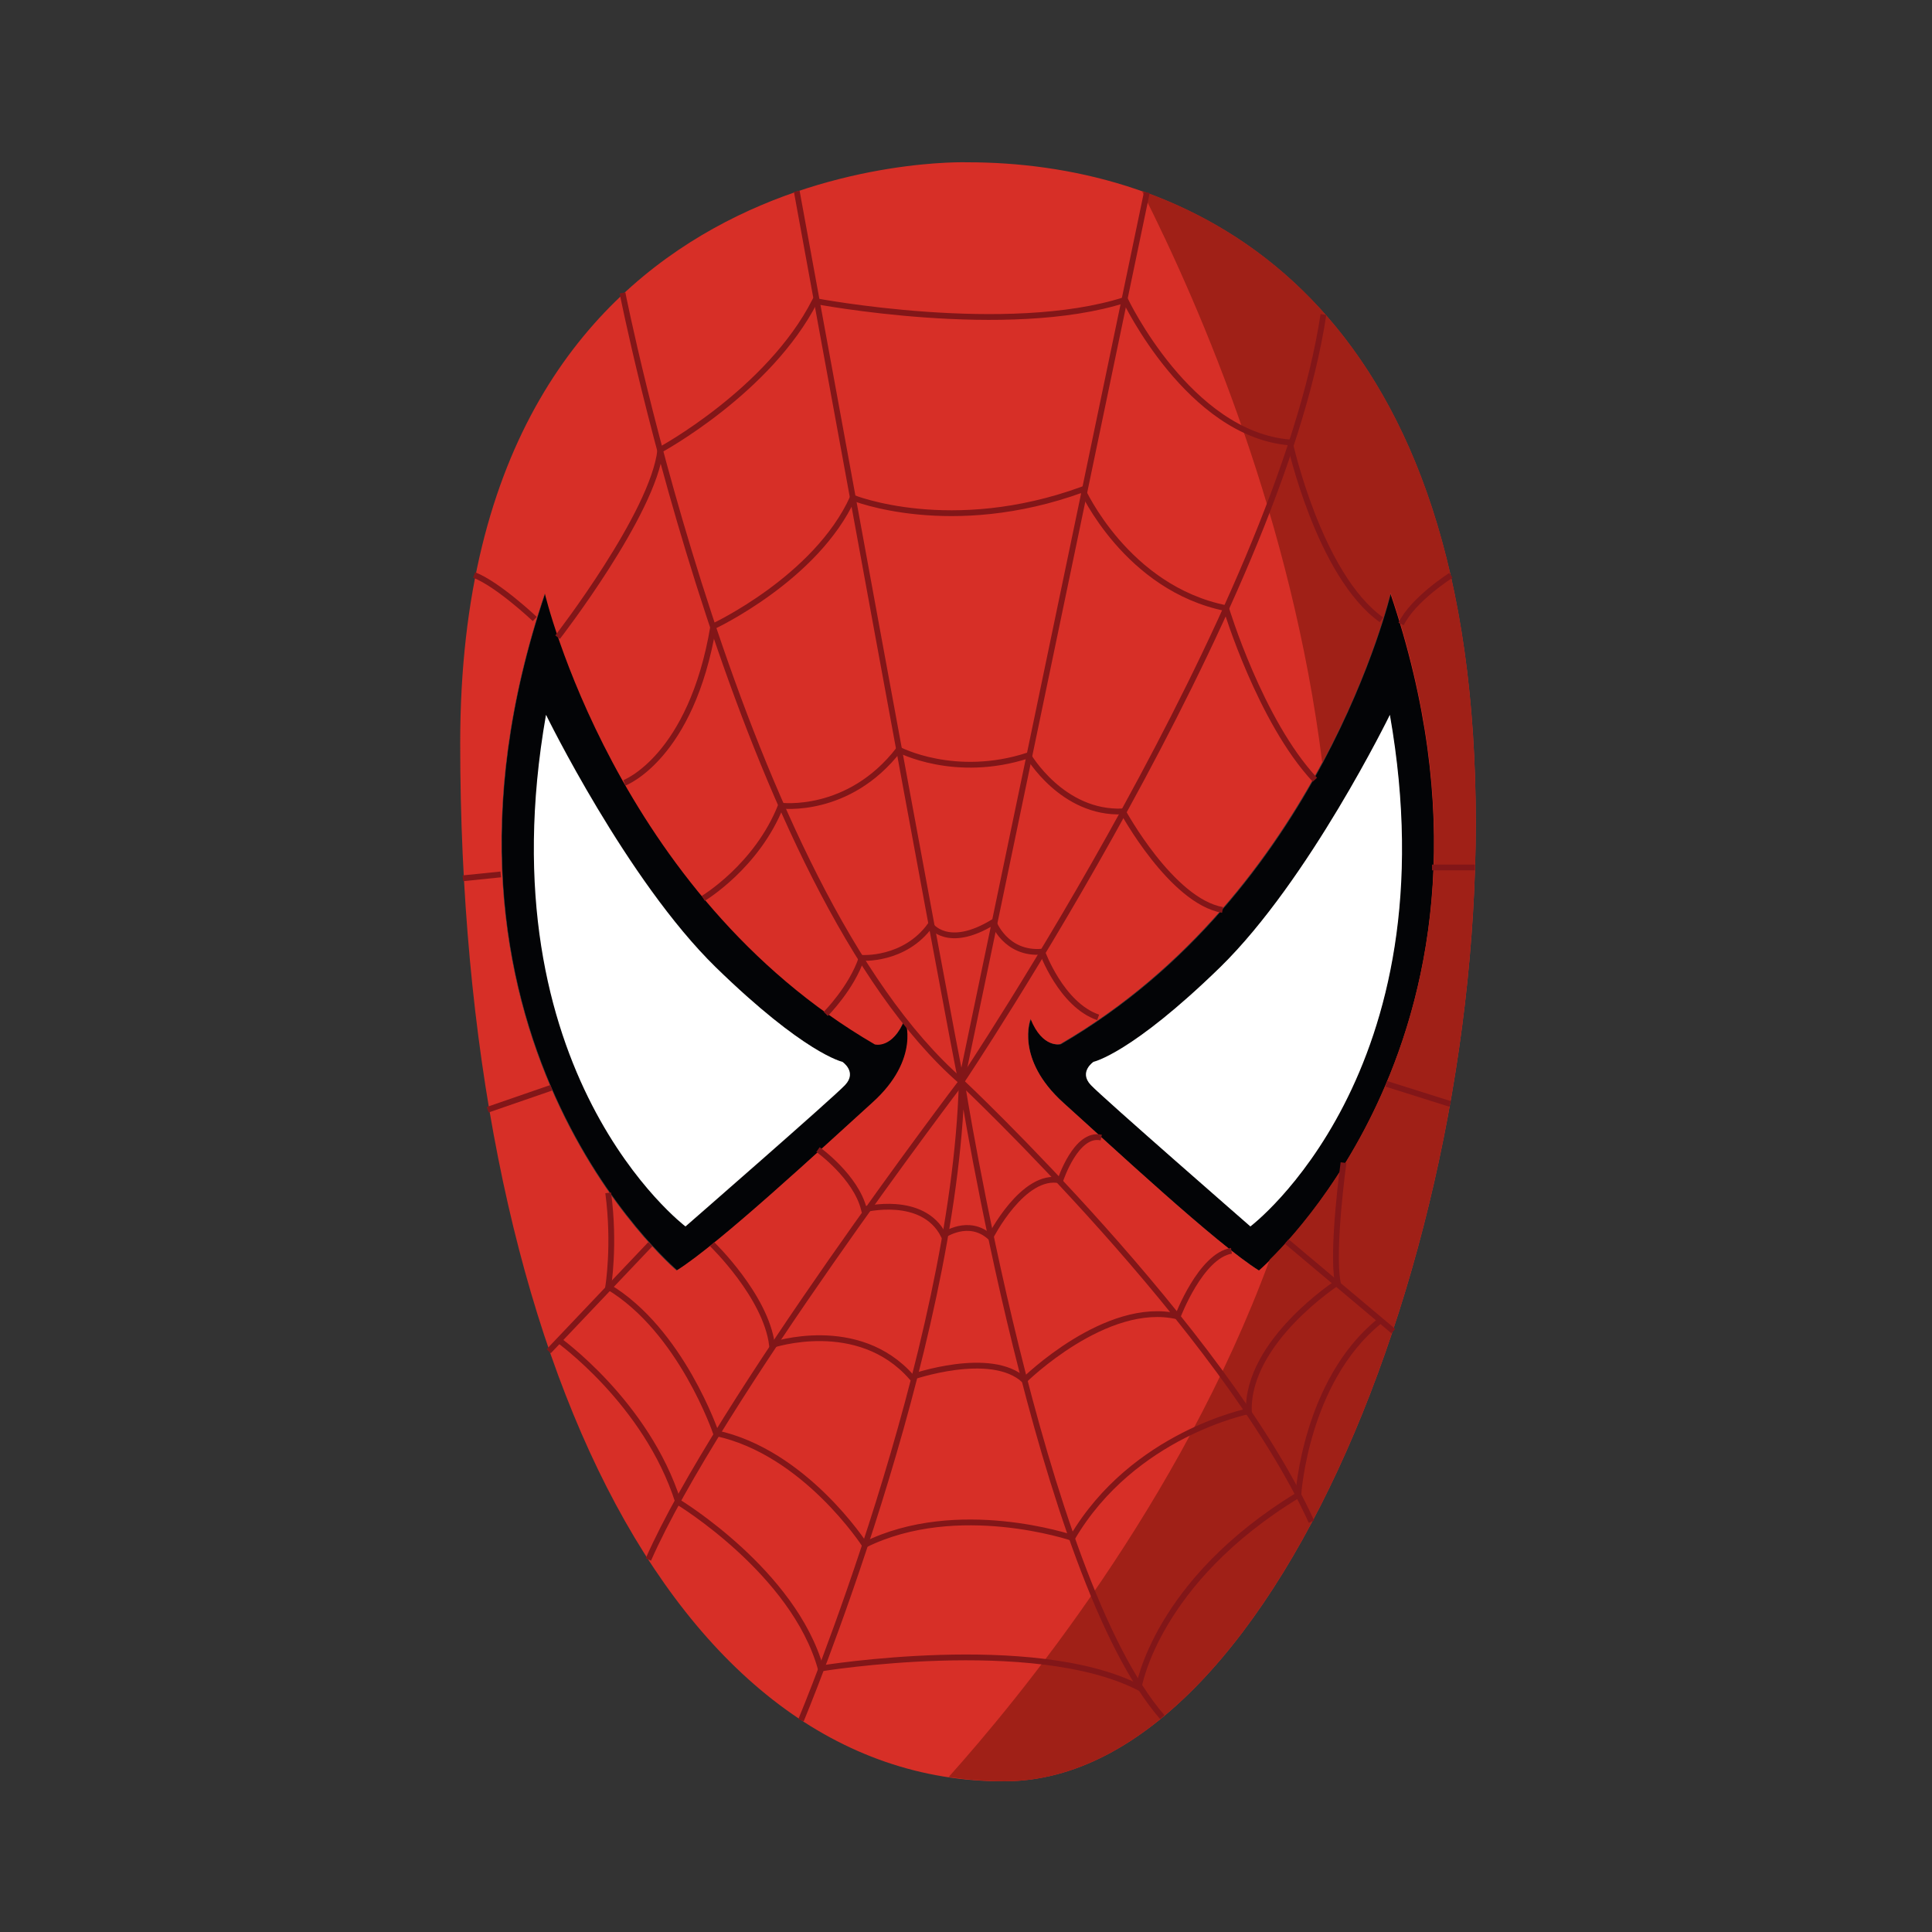<?xml version="1.0" encoding="utf-8"?>
<!-- Generator: Adobe Illustrator 26.0.2, SVG Export Plug-In . SVG Version: 6.00 Build 0)  -->
<svg version="1.1" id="Layer_1" xmlns="http://www.w3.org/2000/svg" xmlns:xlink="http://www.w3.org/1999/xlink" x="0px" y="0px"
	 viewBox="0 0 500 500" style="enable-background:new 0 0 500 500;" xml:space="preserve">
<rect x="0" y="0" width="500" height="500" fill="#333333" stroke="none"/>
<style type="text/css">
	.st0{fill:#030406;}
	.st1{fill:#D72F27;}
	.st2{fill:#FFFFFF;}
	.st3{fill:#A02017;}
	.st4{fill:none;stroke:#821618;stroke-width:1.5;stroke-miterlimit:10;}
</style>
<g>
	<path class="st0" d="M234.3,263.7c-3.1,7.7-7.7,6.5-7.7,6.5c-67.1-39-85.4-116.7-85.4-116.7c-38.5,113.8,34.1,175.2,34.1,175.2
		c10.8-6.7,37.9-32,50.6-43.4C238.4,274,234.3,263.7,234.3,263.7z M218.8,280.8c-3.1,3.4-41.3,36.6-41.3,36.6s-52.4-39.5-36.1-132.4
		c0,0,20.9,42.8,43.9,65.3c23,22.5,32.8,24.5,32.8,24.5S221.9,277.4,218.8,280.8z"/>
	<path class="st0" d="M275.3,285.4c12.6,11.4,39.7,36.6,50.6,43.4c0,0,72.5-61.4,34.1-175.2c0,0-18.3,77.7-85.4,116.7
		c0,0-4.6,1.3-7.7-6.5C266.8,263.7,262.6,274,275.3,285.4z M283,274.8c0,0,9.8-2.1,32.8-24.5c23-22.5,43.9-65.3,43.9-65.3
		c16.3,92.9-36.1,132.4-36.1,132.4s-38.2-33.3-41.3-36.6C279.1,277.4,283,274.8,283,274.8z"/>
	<path class="st0" d="M234.3,263.7c-3.1,7.7-7.7,6.5-7.7,6.5c-67.1-39-85.4-116.7-85.4-116.7c-38.5,113.8,34.1,175.2,34.1,175.2
		c10.8-6.7,37.9-32,50.6-43.4C238.4,274,234.3,263.7,234.3,263.7z M218.8,280.8c-3.1,3.4-41.3,36.6-41.3,36.6s-52.4-39.5-36.1-132.4
		c0,0,20.9,42.8,43.9,65.3c23,22.5,32.8,24.5,32.8,24.5S221.9,277.4,218.8,280.8z"/>
	<path class="st0" d="M275.3,285.4c12.6,11.4,39.7,36.6,50.6,43.4c0,0,72.5-61.4,34.1-175.2c0,0-18.3,77.7-85.4,116.7
		c0,0-4.6,1.3-7.7-6.5C266.8,263.7,262.6,274,275.3,285.4z M283,274.8c0,0,9.8-2.1,32.8-24.5c23-22.5,43.9-65.3,43.9-65.3
		c16.3,92.9-36.1,132.4-36.1,132.4s-38.2-33.3-41.3-36.6C279.1,277.4,283,274.8,283,274.8z"/>
	<path class="st1" d="M381.2,190C373.3,69.4,302.3,42,250.4,42c0,0-131.3-4.6-131.3,150.3S173.3,461.5,260.1,461
		C332,460.7,389.1,310.7,381.2,190z M225.7,285.4c-12.6,11.4-39.7,36.6-50.6,43.4c0,0-72.5-61.4-34.1-175.2
		c0,0,18.3,77.7,85.4,116.7c0,0,4.6,1.3,7.7-6.5C234.2,263.7,238.4,274,225.7,285.4z M325.8,328.8c-10.8-6.7-37.9-32-50.6-43.4
		c-12.6-11.4-8.5-21.7-8.5-21.7c3.1,7.7,7.7,6.5,7.7,6.5c67.1-39,85.4-116.7,85.4-116.7C398.4,267.3,325.8,328.8,325.8,328.8z"/>
	<path class="st2" d="M218,274.8c0,0-9.8-2.1-32.8-24.5c-23-22.5-43.9-65.3-43.9-65.3c-16.3,92.9,36.1,132.4,36.1,132.4
		s38.2-33.3,41.3-36.6C221.9,277.4,218,274.8,218,274.8z"/>
	<path class="st2" d="M283,274.8c0,0,9.8-2.1,32.8-24.5c23-22.5,43.9-65.3,43.9-65.3c16.3,92.9-36.1,132.4-36.1,132.4
		s-38.2-33.3-41.3-36.6C279.1,277.4,283,274.8,283,274.8z"/>
	<path class="st3" d="M381.2,190c-5.7-87.7-44.8-126.1-85.7-140.6c15.8,31.3,38.9,85.6,46.7,148c13.1-24.4,17.7-44,17.7-44
		c33.9,100.2-18.3,159.8-31.3,172.6c-23.2,63.1-65.2,113.9-83.1,133.9c4.8,0.7,9.6,1.1,14.6,1.1C332,460.7,389.1,310.7,381.2,190z"
		/>
	<path class="st4" d="M161.1,75.8c0,0,30.5,154.3,87.7,204.1c0,0,82.3-122.8,93.7-198.5"/>
	<path class="st4" d="M206.2,49.5c0,0,40.5,221.9,42.6,230.5l48-230.2"/>
	<path class="st4" d="M167.8,403.6c17.8-40.5,81-123.6,81-123.6s67.6,63.5,90.6,113.8"/>
	<path class="st4" d="M207.3,445.2c0,0,39.7-95,41.6-165.2c0,0,20.1,127.7,51.9,164.4"/>
	<path class="st4" d="M375.5,148.9c0,0-9.8,6.2-12.9,12.6"/>
	<line class="st4" x1="381.7" y1="224.5" x2="370.6" y2="224.5"/>
	<line class="st4" x1="375.3" y1="285.7" x2="358.8" y2="280.5"/>
	<line class="st4" x1="360.6" y1="344.5" x2="333" y2="321.3"/>
	<line class="st4" x1="168.3" y1="322" x2="142" y2="349.7"/>
	<line class="st4" x1="142.7" y1="281.5" x2="126.2" y2="287.2"/>
	<line class="st4" x1="129.6" y1="226.3" x2="119.8" y2="227.3"/>
	<path class="st4" d="M138.4,160.2c0,0-9.5-9-15.7-11.4"/>
	<path class="st4" d="M144.3,164.9c0,0,24.8-32,26.6-48.5c0,0,28.1-15.2,40-38.5c0,0,49.8,9.5,80.3-0.3c0,0,16.5,34.8,42.6,36.9
		c0,0,7.5,34.3,23.7,45.9"/>
	<path class="st4" d="M161.6,202.6c0,0,17.3-6.5,23-40.5c0,0,26.6-12.4,36.1-33.3c0,0,25.3,10.3,59.4-2.1c0,0,11.4,25.5,37.2,30.7
		c0,0,8.8,29.2,23,44.4"/>
	<path class="st4" d="M182,232.5c0,0,13.9-8.3,20.1-24c0,0,17.5,2.3,30.5-14.5c0,0,14.5,7.7,33.5,1.5c0,0,8.8,15.2,24.5,14.5
		c0,0,12.6,23.2,25.8,25.5"/>
	<path class="st4" d="M213.7,262.4c0,0,6.7-6.7,9.3-14.5c0,0,11.1,0.8,17.8-8.5c0,0,4.4,6.5,16.3-0.8c0,0,3.1,8.5,12.6,7.7
		c0,0,4.9,13.7,14.5,17"/>
	<path class="st4" d="M211.7,297.5c0,0,9.8,7,11.9,15.5c0,0,15.2-3.9,20.6,6.7c0,0,6.5-4.6,12.1,0.5c0,0,8.5-16.8,18.1-14.7
		c0,0,4.1-12.6,10.6-11.1"/>
	<path class="st4" d="M184.3,322c0,0,13.9,13.4,15.5,26.1c0,0,22.2-7.5,36.1,8.3c0,0,20.6-7.2,29.2,0.8c0,0,21.2-20.9,39.7-16.5
		c0,0,5.9-15.7,13.9-17"/>
	<path class="st4" d="M347.7,300.9c0,0-3.1,22.5-1.5,31c0,0-23.5,15.2-23,33.3c0,0-29.9,5.9-45.7,32.8c0,0-29.7-10.1-53.7,1.8
		c0,0-15.5-24-38.5-28.9c0,0-9-26.6-27.9-37.9c0,0,1.8-10.8,0-24.3"/>
	<path class="st4" d="M144.3,346.6c0,0,23,16.3,31.2,42.1c0,0,29.9,18.1,36.9,43.1c0,0,55-9,82.3,4.9c0,0,4.4-27.4,41.3-49.8
		c0,0,1.8-29.4,20.9-44.9"/>
</g>
</svg>
